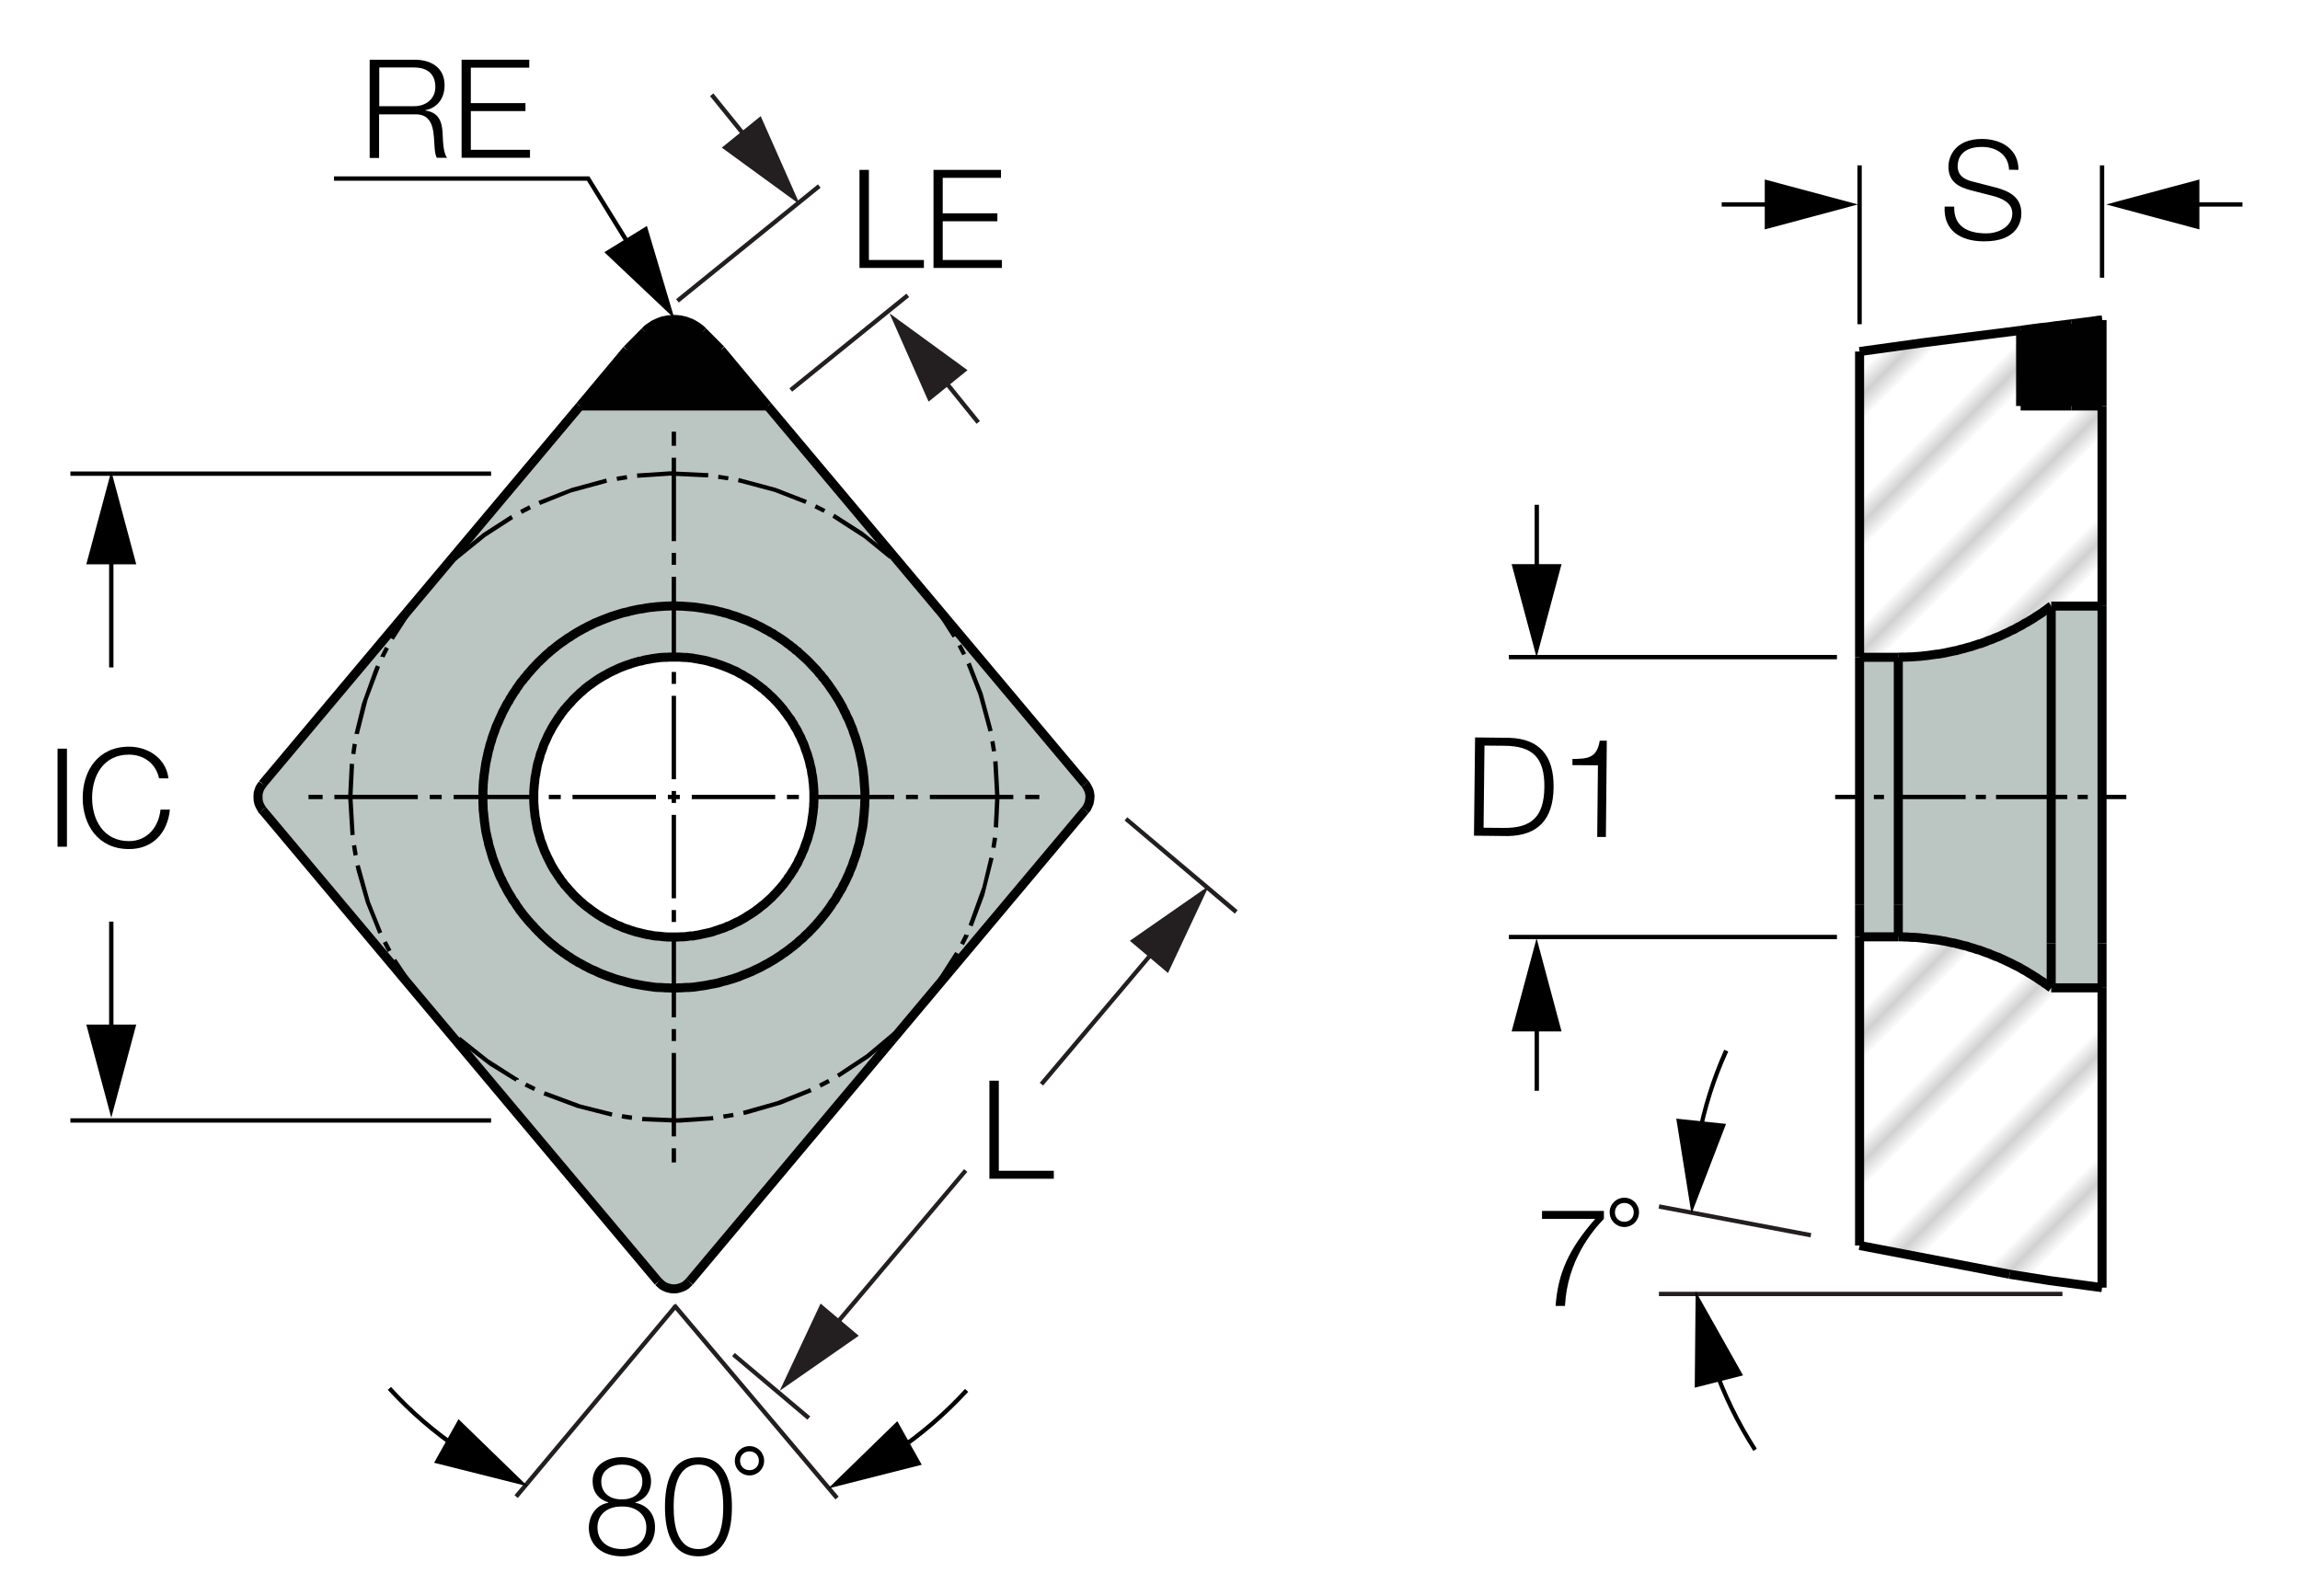 <?xml version="1.0" encoding="utf-8"?>
<!-- Generator: Adobe Illustrator 26.5.0, SVG Export Plug-In . SVG Version: 6.00 Build 0)  -->
<svg version="1.1" xmlns="http://www.w3.org/2000/svg" xmlns:xlink="http://www.w3.org/1999/xlink" x="0px" y="0px"
	 viewBox="0 0 127.11 88.23" style="enable-background:new 0 0 127.11 88.23;" xml:space="preserve">
<style type="text/css">
	.st0{fill:none;}
	.st1{fill:#FFFFFF;}
	.st2{fill:none;stroke:#231F20;stroke-width:0.2;}
	._x0030__x002E_25_x0020_Line{fill:none;stroke:#000000;stroke-width:0.25;}
	.st3{fill:#BBC5C2;}
	.st4{fill:#010101;}
	.st5{fill:none;stroke:#010101;stroke-width:0.5;stroke-miterlimit:2;}
	.st6{fill:url(#SVGID_1_);}
	.st7{fill:url(#SVGID_00000183247258667638800430000012498405469839653823_);}
	.st8{fill:none;stroke:#000000;stroke-width:0.25;}
	.st9{fill:#231F20;}
	.st10{fill:none;stroke:#3A53A4;stroke-width:0.25;stroke-miterlimit:2;}
</style>
<pattern  x="-224.99" y="-374.22" width="74.03" height="74.03" patternUnits="userSpaceOnUse" id="Unnamed_Pattern_4" viewBox="2.93 -79.4 74.03 74.03" style="overflow:visible;">
	<g>
		<rect x="2.93" y="-79.4" class="st0" width="74.03" height="74.03"/>
		<rect x="0" y="-82.34" class="st1" width="79.7" height="79.92"/>
		<line class="st2" x1="5.39" y1="-83.51" x2="5.39" y2="0"/>
		<line class="st2" x1="10.36" y1="-83.51" x2="10.36" y2="0"/>
		<line class="st2" x1="15.33" y1="-83.51" x2="15.33" y2="0"/>
		<line class="st2" x1="20.3" y1="-83.51" x2="20.3" y2="0"/>
		<line class="st2" x1="25.27" y1="-83.51" x2="25.27" y2="0"/>
		<line class="st2" x1="30.24" y1="-83.51" x2="30.24" y2="0"/>
		<line class="st2" x1="35.21" y1="-83.51" x2="35.21" y2="0"/>
		<line class="st2" x1="40.18" y1="-83.51" x2="40.18" y2="0"/>
		<line class="st2" x1="45.16" y1="-83.51" x2="45.16" y2="0"/>
		<line class="st2" x1="50.13" y1="-83.51" x2="50.13" y2="0"/>
		<line class="st2" x1="55.1" y1="-83.51" x2="55.1" y2="0"/>
		<line class="st2" x1="60.07" y1="-83.51" x2="60.07" y2="0"/>
		<line class="st2" x1="65.04" y1="-83.51" x2="65.04" y2="0"/>
		<line class="st2" x1="70.01" y1="-83.51" x2="70.01" y2="0"/>
		<line class="st2" x1="74.98" y1="-83.51" x2="74.98" y2="0"/>
	</g>
</pattern>
<g id="Layer_4">
	<g id="XMLID_00000177441905687615345420000001832148878891899786_">
		<g>
			<path class="st3" d="M60.22,43.86l0.02,0.13l-0.01,0.14l-0.02,0.14l-0.03,0.13l-0.06,0.13l-0.07,0.12l-0.09,0.11L38.1,70.84
				l-0.1,0.1l-0.1,0.1l-0.11,0.07l-0.13,0.07l-0.13,0.04l-0.13,0.03l-0.14,0.01l-0.14-0.01l-0.14-0.03l-0.13-0.04L36.7,71.1
				l-0.11-0.07l-0.11-0.1l-0.09-0.1L14.51,44.78l-0.02-0.02l-0.08-0.12l-0.07-0.12l-0.05-0.13l-0.04-0.13l-0.01-0.14v-0.13
				l0.02-0.14l0.04-0.13l0.05-0.13l0.08-0.12l0.08-0.11l17.54-20.89h10.38l17.54,20.89l0.02,0.02l0.08,0.11l0.07,0.13l0.06,0.12
				L60.22,43.86z M47.8,44.2v-0.13v-0.14v-0.14l-0.01-0.14l-0.01-0.14l-0.01-0.13l-0.01-0.14l-0.01-0.14l-0.01-0.14l-0.02-0.14
				l-0.02-0.13l-0.02-0.14l-0.02-0.14l-0.03-0.13l-0.02-0.14l-0.03-0.13l-0.03-0.14l-0.03-0.13l-0.04-0.14l-0.03-0.13l-0.04-0.13
				l-0.04-0.14l-0.04-0.13l-0.05-0.13l-0.04-0.13l-0.05-0.13l-0.05-0.13l-0.05-0.13l-0.05-0.13l-0.06-0.13l-0.05-0.12l-0.06-0.13
				l-0.06-0.12l-0.07-0.13l-0.06-0.12l-0.07-0.13l-0.06-0.12l-0.07-0.12l-0.07-0.12l-0.07-0.12l-0.08-0.12l-0.07-0.11l-0.08-0.12
				l-0.08-0.11l-0.08-0.12l-0.09-0.11l-0.08-0.11l-0.09-0.11l-0.08-0.11l-0.09-0.11l-0.09-0.11l-0.1-0.1l-0.09-0.11l-0.1-0.1
				l-0.09-0.1l-0.1-0.11L45,36.9l-0.09-0.1l-0.1-0.1l-0.1-0.1l-0.1-0.1l-0.1-0.1l-0.1-0.09l-0.1-0.1l-0.1-0.1l-0.1-0.09l-0.11-0.09
				l-0.1-0.09l-0.11-0.09l-0.1-0.09l-0.11-0.09l-0.11-0.09l-0.11-0.08l-0.11-0.09l-0.12-0.08l-0.11-0.08l-0.12-0.08l-0.11-0.08
				l-0.12-0.07l-0.12-0.08l-0.12-0.07l-0.12-0.07l-0.12-0.07l-0.12-0.07l-0.12-0.06l-0.13-0.07l-0.12-0.06l-0.13-0.06l-0.12-0.06
				l-0.13-0.05l-0.13-0.06l-0.13-0.05l-0.12-0.05l-0.13-0.05l-0.13-0.05l-0.14-0.04l-0.13-0.05l-0.13-0.04l-0.13-0.04l-0.13-0.04
				l-0.14-0.03l-0.13-0.04l-0.14-0.03l-0.13-0.03l-0.14-0.03l-0.13-0.02l-0.14-0.03l-0.14-0.02l-0.13-0.02l-0.14-0.02l-0.14-0.02
				l-0.13-0.01l-0.14-0.01l-0.14-0.01l-0.14-0.01l-0.14-0.01h-0.13l-0.14-0.01h-0.14h-0.14l-0.14,0.01h-0.13l-0.14,0.01l-0.14,0.01
				l-0.14,0.01l-0.14,0.01l-0.13,0.02l-0.14,0.01l-0.14,0.02l-0.13,0.02l-0.14,0.03l-0.14,0.02l-0.13,0.03l-0.14,0.03l-0.13,0.03
				l-0.14,0.03l-0.13,0.04l-0.13,0.03l-0.14,0.04l-0.13,0.04l-0.13,0.04L34.03,34l-0.13,0.04l-0.13,0.05l-0.13,0.05l-0.12,0.05
				l-0.13,0.05l-0.13,0.06l-0.13,0.06l-0.12,0.05l-0.13,0.06l-0.12,0.07l-0.13,0.06l-0.12,0.07l-0.12,0.07l-0.12,0.06l-0.12,0.08
				l-0.12,0.07l-0.12,0.07l-0.11,0.08l-0.12,0.08l-0.11,0.08l-0.12,0.08l-0.11,0.08l-0.11,0.09l-0.11,0.08l-0.11,0.09l-0.11,0.09
				l-0.11,0.09l-0.1,0.09l-0.11,0.1l-0.03,0.02l-0.1,0.1l-0.1,0.09l-0.1,0.09l-0.1,0.09l-0.1,0.1l-0.09,0.1l-0.1,0.1l-0.1,0.1
				l-0.09,0.1l-0.1,0.1l-0.09,0.1l-0.09,0.1l-0.09,0.1l-0.09,0.11l-0.09,0.1l-0.09,0.11l-0.09,0.1l-0.09,0.11l-0.08,0.11l-0.09,0.11
				l-0.08,0.12l-0.08,0.11l-0.08,0.11l-0.08,0.12l-0.08,0.12l-0.07,0.12l-0.08,0.11L27.97,39l-0.07,0.12l-0.07,0.13l-0.07,0.12
				l-0.06,0.12l-0.06,0.13l-0.06,0.12l-0.06,0.12l-0.06,0.13l-0.06,0.13l-0.05,0.13l-0.05,0.13l-0.05,0.12l-0.05,0.13l-0.05,0.14
				l-0.04,0.13l-0.05,0.13l-0.04,0.13l-0.03,0.14L27,41.48l-0.04,0.13l-0.03,0.14l-0.03,0.13l-0.03,0.14l-0.03,0.13l-0.02,0.14
				l-0.03,0.13l-0.02,0.14l-0.02,0.14l-0.02,0.14L26.74,43l-0.02,0.14l-0.01,0.14l-0.01,0.13v0.14l-0.01,0.14v0.14v0.14v0.13v0.14
				v0.14l0.01,0.14v0.14l0.01,0.13l0.02,0.14l0.01,0.14l0.02,0.14l0.01,0.13l0.02,0.14l0.02,0.14l0.03,0.14l0.02,0.13l0.03,0.14
				l0.03,0.13l0.03,0.14l0.04,0.13L27,46.64l0.04,0.13l0.04,0.13l0.04,0.13l0.04,0.14l0.05,0.13l0.04,0.13l0.05,0.13l0.05,0.13
				l0.06,0.12l0.05,0.13l0.06,0.13l0.05,0.13l0.06,0.12l0.06,0.13l0.07,0.12l0.06,0.12l0.07,0.13L27.92,49l0.07,0.12l0.07,0.12
				l0.07,0.12l0.08,0.11l0.08,0.12l0.07,0.12l0.09,0.11l0.08,0.11l0.08,0.12l0.09,0.11l0.08,0.11l0.09,0.11l0.09,0.1l0.09,0.11
				l0.1,0.11l0.09,0.1l0.1,0.1l0.09,0.1l0.1,0.1l0.09,0.1l0.09,0.1l0.1,0.1l0.1,0.1l0.09,0.1l0.1,0.09l0.1,0.1l0.1,0.1l0.1,0.09
				l0.1,0.1l0.11,0.09l0.1,0.09l0.11,0.09l0.11,0.09l0.11,0.08l0.11,0.09l0.11,0.08l0.11,0.09l0.12,0.08l0.11,0.08l0.12,0.08
				l0.11,0.07l0.12,0.08l0.12,0.07l0.12,0.07l0.12,0.07l0.12,0.07l0.12,0.07l0.13,0.06l0.12,0.06l0.13,0.06l0.12,0.06l0.13,0.06
				l0.13,0.06l0.13,0.05l0.12,0.05l0.13,0.05l0.13,0.05l0.13,0.05l0.14,0.04l0.13,0.04l0.13,0.04l0.13,0.04l0.14,0.04l0.13,0.03
				l0.14,0.04l0.13,0.03l0.14,0.03l0.13,0.02l0.14,0.03l0.13,0.02l0.14,0.02l0.14,0.02l0.13,0.02l0.14,0.02l0.14,0.01l0.14,0.01
				l0.14,0.01l0.13,0.01h0.14l0.14,0.01h0.14h0.14l0.13-0.01h0.14l0.14-0.01l0.14-0.01l0.14-0.01l0.13-0.01l0.14-0.01l0.14-0.02
				l0.14-0.02l0.13-0.02l0.14-0.02l0.13-0.02l0.14-0.03l0.14-0.03l0.13-0.03l0.14-0.03l0.13-0.03l0.13-0.04l0.14-0.04l0.13-0.03
				l0.13-0.05l0.13-0.04l0.14-0.04l0.13-0.05L40.8,54l0.12-0.05l0.13-0.06l0.13-0.05l0.13-0.06l0.12-0.05l0.13-0.06l0.12-0.07
				l0.13-0.06l0.12-0.06l0.12-0.07l0.12-0.07l0.12-0.07l0.12-0.07l0.12-0.08l0.12-0.07l0.12-0.08l0.11-0.08l0.11-0.08l0.12-0.08
				l0.11-0.09l0.11-0.08l0.11-0.09l0.11-0.09l0.11-0.09l0.1-0.09l0.11-0.09l0.1-0.1l0.1-0.1l0.1-0.09l0.11-0.1l0.09-0.09l0.1-0.1
				l0.1-0.1l0.09-0.1l0.1-0.1l0.1-0.1l0.1-0.1l0.09-0.1l0.1-0.1l0.09-0.11l0.09-0.1l0.09-0.11l0.09-0.1l0.09-0.11l0.09-0.11
				l0.09-0.11l0.08-0.11l0.08-0.12l0.09-0.11l0.08-0.11l0.07-0.12l0.08-0.12l0.07-0.11l0.08-0.12l0.07-0.12l0.07-0.13l0.07-0.12
				l0.06-0.12l0.07-0.12l0.06-0.13l0.06-0.12l0.06-0.13l0.05-0.12l0.06-0.13l0.05-0.13l0.05-0.13l0.05-0.13l0.05-0.13l0.05-0.13
				l0.04-0.13l0.04-0.14l0.04-0.13l0.04-0.13l0.04-0.13l0.03-0.14l0.03-0.13l0.03-0.14l0.03-0.13l0.03-0.14l0.03-0.14l0.02-0.13
				l0.02-0.14l0.02-0.13l0.01-0.14l0.02-0.14l0.01-0.14l0.01-0.13l0.01-0.14l0.01-0.14v-0.14L47.8,44.2z"/>
			<path class="st3" d="M47.8,44.07v0.13l-0.01,0.14v0.14l-0.01,0.14l-0.01,0.14l-0.01,0.13l-0.01,0.14l-0.02,0.14l-0.01,0.14
				l-0.02,0.13l-0.02,0.14l-0.02,0.13l-0.03,0.14l-0.03,0.14l-0.03,0.13l-0.03,0.14l-0.03,0.13l-0.03,0.14l-0.04,0.13l-0.04,0.13
				l-0.04,0.13l-0.04,0.14l-0.04,0.13l-0.05,0.13l-0.05,0.13l-0.05,0.13l-0.05,0.13l-0.05,0.13l-0.06,0.13l-0.05,0.12l-0.06,0.13
				l-0.06,0.12l-0.06,0.13l-0.07,0.12l-0.06,0.12l-0.07,0.12l-0.07,0.13l-0.07,0.12l-0.08,0.12l-0.07,0.11l-0.08,0.12l-0.07,0.12
				l-0.08,0.11l-0.09,0.11l-0.08,0.12l-0.08,0.11l-0.09,0.11l-0.09,0.11l-0.09,0.11l-0.09,0.1l-0.09,0.11l-0.09,0.1l-0.09,0.11
				l-0.1,0.1l-0.09,0.1l-0.1,0.1l-0.1,0.1l-0.1,0.1l-0.09,0.1l-0.1,0.1l-0.1,0.1l-0.09,0.09l-0.11,0.1l-0.1,0.09l-0.1,0.1l-0.1,0.1
				l-0.11,0.09l-0.1,0.09l-0.11,0.09l-0.11,0.09l-0.11,0.09l-0.11,0.08l-0.11,0.09l-0.12,0.08l-0.11,0.08l-0.11,0.08l-0.12,0.08
				l-0.12,0.07l-0.12,0.08l-0.12,0.07l-0.12,0.07l-0.12,0.07l-0.12,0.07l-0.12,0.06l-0.13,0.06l-0.12,0.07l-0.13,0.06l-0.12,0.05
				l-0.13,0.06l-0.13,0.05l-0.13,0.06L40.8,54l-0.13,0.05l-0.13,0.05l-0.14,0.04l-0.13,0.04l-0.13,0.05l-0.13,0.03l-0.14,0.04
				l-0.13,0.04l-0.13,0.03l-0.14,0.03l-0.13,0.03l-0.14,0.03l-0.14,0.03l-0.13,0.02l-0.14,0.02l-0.13,0.02l-0.14,0.02l-0.14,0.02
				l-0.14,0.01l-0.13,0.01l-0.14,0.01l-0.14,0.01l-0.14,0.01h-0.14l-0.13,0.01h-0.14h-0.14l-0.14-0.01h-0.14l-0.13-0.01l-0.14-0.01
				l-0.14-0.01l-0.14-0.01l-0.14-0.02l-0.13-0.02l-0.14-0.02l-0.14-0.02l-0.13-0.02l-0.14-0.03l-0.13-0.02l-0.14-0.03l-0.13-0.03
				l-0.14-0.04L34.7,54.3l-0.14-0.04l-0.13-0.04l-0.13-0.04l-0.13-0.04l-0.14-0.04l-0.13-0.05l-0.13-0.05l-0.13-0.05l-0.12-0.05
				l-0.13-0.05l-0.13-0.06l-0.13-0.06l-0.12-0.06l-0.13-0.06l-0.12-0.06l-0.13-0.06l-0.12-0.07l-0.12-0.07l-0.12-0.07l-0.12-0.07
				l-0.12-0.07l-0.12-0.08l-0.11-0.07l-0.12-0.08l-0.11-0.08l-0.12-0.08l-0.11-0.09l-0.11-0.08l-0.11-0.09l-0.11-0.08l-0.11-0.09
				l-0.11-0.09l-0.1-0.09l-0.11-0.09l-0.1-0.1l-0.1-0.09l-0.1-0.1l-0.1-0.1l-0.1-0.09l-0.09-0.1l-0.1-0.1l-0.1-0.1l-0.09-0.1
				l-0.09-0.1l-0.1-0.1l-0.09-0.1l-0.1-0.1l-0.09-0.1l-0.1-0.11l-0.09-0.11l-0.09-0.1l-0.09-0.11l-0.08-0.11l-0.09-0.11l-0.08-0.12
				l-0.08-0.11l-0.09-0.11l-0.07-0.12l-0.08-0.12l-0.08-0.11l-0.07-0.12l-0.07-0.12L27.92,49l-0.07-0.12l-0.07-0.13l-0.06-0.12
				l-0.07-0.12l-0.06-0.13l-0.06-0.12l-0.05-0.13l-0.06-0.13l-0.05-0.13l-0.06-0.12l-0.05-0.13l-0.05-0.13l-0.04-0.13l-0.05-0.13
				l-0.04-0.14l-0.04-0.13l-0.04-0.13L27,46.64l-0.03-0.14l-0.04-0.13l-0.03-0.14l-0.03-0.13l-0.03-0.14l-0.02-0.13l-0.03-0.14
				l-0.02-0.14l-0.02-0.14l-0.01-0.13l-0.02-0.14l-0.01-0.14l-0.02-0.14L26.7,44.7v-0.14l-0.01-0.14v-0.14v-0.14v-0.13v-0.14v-0.14
				l0.01-0.14v-0.14l0.01-0.13l0.01-0.14L26.74,43l0.01-0.13l0.02-0.14l0.02-0.14l0.02-0.14l0.03-0.13l0.02-0.14l0.03-0.13
				l0.03-0.14l0.03-0.13l0.03-0.14L27,41.48l0.04-0.13l0.03-0.14l0.04-0.13l0.05-0.13l0.04-0.13l0.05-0.14l0.05-0.13l0.05-0.12
				l0.05-0.13l0.05-0.13l0.06-0.13l0.06-0.13l0.06-0.12l0.06-0.12l0.06-0.13l0.06-0.12l0.07-0.12l0.07-0.13L27.97,39l0.07-0.12
				l0.08-0.11l0.07-0.12l0.08-0.12l0.08-0.12l0.08-0.11l0.08-0.11l0.08-0.12l0.09-0.11l0.08-0.11l0.09-0.11l0.09-0.1l0.09-0.11
				l0.09-0.1l0.09-0.11l0.09-0.1l0.09-0.1l0.09-0.1l0.1-0.1l0.09-0.1l0.1-0.1l0.1-0.1l0.09-0.1l0.1-0.1l0.1-0.09l0.1-0.09l0.1-0.09
				l0.1-0.1l0.03-0.02l0.11-0.1l0.1-0.09l0.11-0.09l0.11-0.09l0.11-0.09l0.11-0.08l0.11-0.09l0.11-0.08l0.12-0.08l0.11-0.08
				l0.12-0.08l0.11-0.08l0.12-0.07l0.12-0.07l0.12-0.08l0.12-0.06l0.12-0.07l0.12-0.07l0.13-0.06l0.12-0.07l0.13-0.06l0.12-0.05
				l0.13-0.06l0.13-0.06l0.13-0.05l0.12-0.05l0.13-0.05l0.13-0.05L34.03,34l0.14-0.05l0.13-0.04l0.13-0.04l0.14-0.04l0.13-0.03
				l0.13-0.04l0.14-0.03l0.13-0.03l0.14-0.03l0.13-0.03l0.14-0.02l0.14-0.03l0.13-0.02l0.14-0.02l0.14-0.01l0.13-0.02l0.14-0.01
				l0.14-0.01l0.14-0.01l0.14-0.01h0.13l0.14-0.01h0.14h0.14l0.14,0.01h0.13l0.14,0.01l0.14,0.01l0.14,0.01l0.14,0.01l0.13,0.01
				l0.14,0.02l0.14,0.02l0.13,0.02l0.14,0.02l0.14,0.03l0.13,0.02l0.14,0.03l0.13,0.03l0.14,0.03l0.13,0.04l0.14,0.03l0.13,0.04
				l0.13,0.04l0.13,0.04l0.13,0.05l0.14,0.04l0.13,0.05l0.13,0.05l0.12,0.05l0.13,0.05l0.13,0.06l0.13,0.05l0.12,0.06l0.13,0.06
				l0.12,0.06l0.13,0.07l0.12,0.06l0.12,0.07l0.12,0.07l0.12,0.07l0.12,0.07l0.12,0.08l0.12,0.07l0.11,0.08l0.12,0.08l0.11,0.08
				l0.12,0.08l0.11,0.09l0.11,0.08l0.11,0.09l0.11,0.09l0.1,0.09l0.11,0.09l0.1,0.09l0.11,0.09l0.1,0.09l0.1,0.1l0.1,0.1l0.1,0.09
				l0.1,0.1l0.1,0.1l0.1,0.1l0.1,0.1L45,36.9l0.1,0.1l0.1,0.11l0.09,0.1l0.1,0.1l0.09,0.11l0.1,0.1l0.09,0.11l0.09,0.11l0.08,0.11
				l0.09,0.11l0.08,0.11l0.09,0.11l0.08,0.12l0.08,0.11l0.08,0.12l0.07,0.11l0.08,0.12l0.07,0.12l0.07,0.12l0.07,0.12l0.06,0.12
				l0.07,0.13l0.06,0.12l0.07,0.13l0.06,0.12l0.06,0.13l0.05,0.12l0.06,0.13l0.05,0.13l0.05,0.13l0.05,0.13l0.05,0.13l0.04,0.13
				l0.05,0.13l0.04,0.13l0.04,0.14l0.04,0.13l0.03,0.13l0.04,0.14l0.03,0.13l0.03,0.14l0.03,0.13l0.02,0.14l0.03,0.13l0.02,0.14
				l0.02,0.14l0.02,0.13l0.02,0.14l0.01,0.14l0.01,0.14l0.01,0.14l0.01,0.13l0.01,0.14l0.01,0.14v0.14V44.07z M44.98,44.31v-0.14
				v-0.14v-0.13v-0.14l-0.01-0.14l-0.01-0.14l-0.01-0.14l-0.02-0.13l-0.01-0.14L44.9,42.9l-0.03-0.13l-0.03-0.14l-0.02-0.13
				l-0.04-0.14l-0.03-0.13l-0.03-0.14l-0.04-0.13l-0.05-0.13l-0.04-0.13l-0.05-0.13l-0.05-0.13l-0.05-0.13l-0.05-0.13l-0.06-0.13
				l-0.06-0.12l-0.06-0.13l-0.07-0.12l-0.06-0.12l-0.07-0.12l-0.07-0.12l-0.08-0.12l-0.07-0.12l-0.08-0.11l-0.08-0.12l-0.09-0.11
				l-0.08-0.11l-0.09-0.11l-0.09-0.11l-0.09-0.11l-0.09-0.1l-0.09-0.11l-0.1-0.1l-0.1-0.1l-0.09-0.1l-0.1-0.1l-0.1-0.1l-0.1-0.09
				l-0.1-0.1l-0.11-0.1l-0.1-0.09l-0.11-0.09l-0.1-0.09l-0.11-0.09l-0.11-0.09l-0.11-0.09l-0.11-0.08l-0.12-0.08l-0.11-0.08
				l-0.12-0.07l-0.12-0.08l-0.12-0.07l-0.12-0.07l-0.12-0.07l-0.12-0.06l-0.13-0.06l-0.13-0.06l-0.12-0.06l-0.13-0.05l-0.13-0.05
				l-0.13-0.05l-0.13-0.05l-0.13-0.05l-0.13-0.03l-0.13-0.04l-0.14-0.04l-0.13-0.04l-0.14-0.03l-0.13-0.02l-0.14-0.03l-0.14-0.02
				l-0.13-0.03l-0.14-0.01l-0.14-0.02l-0.13-0.01l-0.14-0.01l-0.14-0.01h-0.14h-0.14h-0.13h-0.14l-0.14,0.01H36.7l-0.14,0.02
				l-0.13,0.01l-0.14,0.02l-0.14,0.02l-0.13,0.02l-0.14,0.03l-0.14,0.02l-0.13,0.03l-0.13,0.04l-0.14,0.03l-0.13,0.04l-0.14,0.04
				l-0.13,0.04l-0.13,0.05l-0.13,0.05l-0.13,0.05l-0.13,0.05l-0.12,0.06l-0.13,0.06L34,37.03l-0.13,0.06l-0.12,0.07l-0.12,0.06
				l-0.12,0.08l-0.12,0.07l-0.12,0.07l-0.11,0.08l-0.12,0.08l-0.11,0.08l-0.11,0.09l-0.11,0.08l-0.11,0.09l-0.11,0.09l-0.11,0.1
				l-0.06,0.05l-0.1,0.1l-0.11,0.1l-0.1,0.09l-0.1,0.1l-0.1,0.1l-0.09,0.1l-0.1,0.1l-0.09,0.1l-0.1,0.1l-0.09,0.1l-0.1,0.11
				l-0.09,0.1l-0.09,0.11l-0.08,0.11l-0.09,0.11l-0.08,0.12l-0.08,0.11l-0.08,0.12l-0.08,0.12l-0.07,0.11l-0.07,0.12l-0.07,0.12
				l-0.07,0.13l-0.06,0.12l-0.06,0.13l-0.06,0.12l-0.06,0.13l-0.05,0.13l-0.05,0.13l-0.05,0.13l-0.05,0.13l-0.04,0.13l-0.04,0.13
				l-0.04,0.13l-0.04,0.14l-0.03,0.13l-0.03,0.13l-0.03,0.14l-0.02,0.14l-0.03,0.13l-0.02,0.14l-0.01,0.14l-0.02,0.14l-0.01,0.13
				l-0.01,0.14l-0.01,0.14v0.14v0.14v0.13v0.14l0.01,0.14l0.01,0.14l0.01,0.14l0.02,0.13l0.01,0.14l0.02,0.14l0.03,0.13l0.02,0.14
				l0.03,0.13l0.03,0.14l0.03,0.13l0.04,0.14l0.04,0.13l0.04,0.13l0.04,0.13l0.05,0.13l0.05,0.13l0.05,0.13l0.06,0.13l0.05,0.13
				l0.06,0.12l0.06,0.13l0.07,0.12l0.06,0.12l0.07,0.13l0.07,0.12l0.07,0.12l0.08,0.11l0.08,0.12l0.08,0.11l0.08,0.11l0.09,0.12
				l0.08,0.11l0.09,0.1l0.09,0.11l0.1,0.11l0.09,0.1l0.1,0.1l0.09,0.1l0.1,0.1l0.09,0.1l0.1,0.09l0.1,0.1l0.1,0.1l0.11,0.09l0.1,0.1
				l0.1,0.09l0.11,0.09l0.11,0.09l0.11,0.09l0.11,0.09l0.11,0.08l0.11,0.08l0.12,0.08l0.12,0.08l0.11,0.07l0.12,0.07l0.12,0.07
				l0.13,0.07l0.12,0.06l0.12,0.07l0.13,0.06l0.13,0.05l0.12,0.06l0.13,0.05l0.13,0.05l0.13,0.05l0.13,0.04l0.14,0.05l0.13,0.03
				l0.13,0.04l0.14,0.04l0.13,0.03l0.13,0.03l0.14,0.02l0.14,0.03l0.13,0.02l0.14,0.02l0.14,0.01l0.14,0.02l0.13,0.01l0.14,0.01
				h0.14h0.14h0.14h0.13l0.14-0.01h0.14l0.14-0.01l0.14-0.02l0.13-0.02l0.14-0.01l0.14-0.03l0.13-0.02l0.14-0.03l0.13-0.03L39,51.59
				l0.13-0.03l0.13-0.04l0.14-0.04l0.13-0.05l0.13-0.04l0.13-0.05l0.13-0.05l0.13-0.05l0.12-0.06l0.13-0.05l0.13-0.07l0.12-0.06
				l0.12-0.06l0.13-0.07l0.12-0.07l0.11-0.07l0.12-0.08l0.12-0.08l0.12-0.08l0.11-0.08l0.11-0.08l0.11-0.09l0.11-0.08l0.11-0.1
				l0.1-0.09l0.11-0.09l0.1-0.09l0.1-0.1l0.1-0.1l0.1-0.09l0.09-0.1l0.1-0.1l0.1-0.1l0.09-0.1l0.1-0.1l0.1-0.11l0.09-0.1l0.09-0.11
				l0.09-0.11l0.08-0.11l0.09-0.11l0.08-0.11l0.08-0.12l0.08-0.11l0.07-0.12l0.08-0.12l0.07-0.12l0.06-0.12l0.07-0.13l0.06-0.12
				l0.06-0.12l0.06-0.13l0.06-0.13l0.05-0.13l0.05-0.13l0.05-0.13l0.05-0.13l0.04-0.13l0.04-0.13l0.04-0.13l0.04-0.14l0.03-0.13
				l0.03-0.14l0.03-0.13l0.02-0.14l0.02-0.13l0.02-0.14l0.02-0.14l0.01-0.14l0.02-0.13v-0.14L44.98,44.31z"/>
			<polygon class="st4" points="39.84,19.33 42.43,22.44 32.05,22.44 34.65,19.33 35.64,18.33 35.68,18.29 35.78,18.19 35.9,18.1 
				36.01,18.03 36.12,17.95 36.25,17.89 36.38,17.83 36.51,17.78 36.65,17.73 36.78,17.71 36.92,17.68 37.06,17.67 37.2,17.66 
				37.34,17.66 37.48,17.67 37.63,17.69 37.76,17.72 37.89,17.75 38.02,17.8 38.16,17.85 38.28,17.91 38.4,17.98 38.53,18.06 
				38.64,18.14 38.75,18.23 38.85,18.33 			"/>
		</g>
		<g>
			<polygon class="st5" points="30.45,35.96 30.35,36.06 30.24,36.15 30.14,36.24 30.04,36.34 29.93,36.44 29.84,36.53 29.73,36.63 
				29.64,36.73 29.54,36.84 29.44,36.94 29.35,37.05 29.26,37.15 29.16,37.26 29.08,37.37 28.98,37.48 28.9,37.59 28.81,37.69 
				28.72,37.81 28.65,37.92 28.56,38.04 28.49,38.16 28.41,38.27 28.33,38.39 28.26,38.51 28.18,38.63 28.12,38.76 28.04,38.87 
				27.97,39 27.91,39.12 27.84,39.25 27.77,39.38 27.72,39.5 27.66,39.63 27.6,39.76 27.55,39.88 27.49,40.01 27.43,40.14 
				27.38,40.28 27.34,40.41 27.29,40.53 27.24,40.67 27.19,40.81 27.16,40.94 27.11,41.08 27.07,41.21 27.04,41.35 27,41.48 
				26.97,41.62 26.94,41.76 26.91,41.89 26.88,42.04 26.85,42.17 26.83,42.31 26.81,42.44 26.79,42.59 26.77,42.73 26.75,42.87 
				26.74,43 26.72,43.15 26.71,43.29 26.7,43.42 26.7,43.56 26.69,43.71 26.69,43.85 26.69,43.99 26.69,44.13 26.69,44.27 
				26.69,44.41 26.7,44.55 26.7,44.7 26.71,44.83 26.73,44.97 26.74,45.11 26.76,45.26 26.77,45.39 26.79,45.53 26.81,45.67 
				26.83,45.82 26.85,45.95 26.88,46.09 26.91,46.22 26.94,46.37 26.98,46.5 27,46.64 27.04,46.78 27.08,46.91 27.12,47.04 
				27.16,47.18 27.2,47.32 27.24,47.45 27.29,47.58 27.34,47.72 27.39,47.84 27.44,47.97 27.5,48.11 27.55,48.24 27.6,48.36 
				27.66,48.5 27.73,48.62 27.78,48.74 27.85,48.88 27.92,49 27.98,49.12 28.05,49.25 28.12,49.37 28.19,49.48 28.27,49.61 
				28.33,49.73 28.42,49.84 28.5,49.96 28.57,50.08 28.66,50.2 28.73,50.31 28.82,50.42 28.9,50.53 28.99,50.64 29.09,50.76 
				29.17,50.86 29.27,50.97 29.36,51.07 29.46,51.17 29.55,51.28 29.65,51.38 29.74,51.48 29.85,51.58 29.94,51.68 30.04,51.77 
				30.15,51.87 30.25,51.96 30.36,52.06 30.46,52.15 30.58,52.24 30.68,52.32 30.8,52.42 30.91,52.5 31.02,52.58 31.14,52.67 
				31.25,52.74 31.37,52.83 31.49,52.9 31.6,52.98 31.73,53.06 31.84,53.12 31.96,53.2 32.09,53.26 32.21,53.33 32.33,53.4 
				32.46,53.46 32.58,53.53 32.71,53.59 32.84,53.64 32.97,53.7 33.09,53.76 33.23,53.82 33.36,53.87 33.49,53.92 33.62,53.97 
				33.75,54.01 33.88,54.06 34.02,54.11 34.16,54.15 34.29,54.19 34.42,54.22 34.56,54.26 34.7,54.3 34.83,54.33 34.98,54.37 
				35.11,54.39 35.25,54.42 35.38,54.44 35.53,54.47 35.66,54.49 35.8,54.51 35.94,54.53 36.08,54.55 36.22,54.57 36.36,54.58 
				36.5,54.58 36.65,54.59 36.78,54.6 36.92,54.6 37.07,54.61 37.21,54.61 37.35,54.61 37.48,54.6 37.63,54.6 37.77,54.59 
				37.91,54.58 38.05,54.58 38.19,54.57 38.33,54.56 38.47,54.54 38.61,54.52 38.75,54.5 38.89,54.48 39.02,54.46 39.16,54.43 
				39.31,54.4 39.44,54.38 39.58,54.35 39.72,54.32 39.85,54.28 39.99,54.24 40.12,54.21 40.26,54.17 40.39,54.13 40.53,54.09 
				40.67,54.04 40.8,54 40.92,53.95 41.06,53.89 41.19,53.84 41.32,53.79 41.44,53.74 41.58,53.68 41.7,53.62 41.83,53.56 
				41.96,53.5 42.08,53.44 42.2,53.37 42.33,53.3 42.45,53.24 42.58,53.16 42.7,53.09 42.82,53.02 42.94,52.94 43.05,52.87 
				43.17,52.79 43.29,52.7 43.4,52.63 43.52,52.54 43.63,52.46 43.74,52.37 43.85,52.29 43.96,52.2 44.07,52.11 44.17,52.01 
				44.28,51.92 44.39,51.83 44.48,51.73 44.59,51.63 44.69,51.54 44.79,51.43 44.88,51.34 44.98,51.23 45.08,51.13 45.17,51.02 
				45.26,50.92 45.36,50.8 45.44,50.7 45.53,50.59 45.62,50.48 45.7,50.37 45.79,50.25 45.87,50.14 45.95,50.02 46.02,49.9 
				46.11,49.79 46.19,49.67 46.25,49.55 46.33,49.43 46.39,49.31 46.47,49.19 46.54,49.07 46.6,48.93 46.67,48.81 46.73,48.69 
				46.79,48.56 46.85,48.43 46.91,48.31 46.96,48.17 47.01,48.05 47.07,47.92 47.12,47.78 47.16,47.65 47.21,47.52 47.26,47.38 
				47.31,47.25 47.34,47.12 47.38,46.98 47.42,46.84 47.46,46.71 47.5,46.58 47.52,46.43 47.55,46.3 47.58,46.16 47.61,46.03 
				47.64,45.88 47.67,45.74 47.69,45.61 47.71,45.46 47.72,45.33 47.73,45.19 47.75,45.05 47.76,44.9 47.77,44.77 47.78,44.63 
				47.79,44.49 47.79,44.34 47.8,44.2 47.8,44.07 47.8,43.93 47.8,43.78 47.79,43.64 47.78,43.5 47.77,43.37 47.76,43.22 
				47.75,43.08 47.74,42.94 47.72,42.8 47.71,42.66 47.69,42.52 47.67,42.38 47.64,42.24 47.62,42.1 47.59,41.97 47.56,41.83 
				47.53,41.69 47.5,41.55 47.47,41.42 47.43,41.28 47.39,41.14 47.35,41.01 47.31,40.88 47.27,40.74 47.22,40.61 47.17,40.48 
				47.13,40.34 47.08,40.21 47.02,40.08 46.97,39.95 46.92,39.82 46.86,39.7 46.79,39.57 46.74,39.44 46.67,39.31 46.61,39.19 
				46.55,39.06 46.48,38.94 46.41,38.81 46.34,38.69 46.27,38.58 46.19,38.45 46.12,38.34 46.04,38.22 45.96,38.1 45.88,37.99 
				45.8,37.87 45.72,37.76 45.63,37.65 45.55,37.53 45.45,37.43 45.37,37.31 45.27,37.21 45.19,37.1 45.09,36.99 45,36.9 
				44.9,36.79 44.8,36.69 44.7,36.58 44.61,36.49 44.5,36.39 44.4,36.3 44.29,36.2 44.19,36.11 44.09,36.01 43.97,35.93 
				43.87,35.83 43.75,35.75 43.65,35.66 43.53,35.58 43.42,35.49 43.31,35.41 43.19,35.33 43.07,35.25 42.96,35.18 42.83,35.1 
				42.72,35.02 42.59,34.96 42.47,34.88 42.35,34.82 42.22,34.75 42.1,34.68 41.98,34.62 41.85,34.56 41.72,34.49 41.6,34.44 
				41.46,34.38 41.34,34.32 41.21,34.27 41.07,34.22 40.94,34.17 40.82,34.12 40.68,34.07 40.55,34.03 40.41,33.99 40.28,33.94 
				40.14,33.9 40.01,33.87 39.88,33.83 39.73,33.8 39.6,33.76 39.46,33.73 39.33,33.7 39.18,33.68 39.05,33.66 38.91,33.63 
				38.77,33.61 38.63,33.59 38.49,33.57 38.35,33.55 38.21,33.54 38.07,33.53 37.93,33.52 37.79,33.51 37.64,33.5 37.51,33.5 
				37.37,33.49 37.23,33.49 37.08,33.49 36.94,33.5 36.81,33.5 36.67,33.51 36.52,33.52 36.38,33.53 36.24,33.54 36.11,33.56 
				35.96,33.57 35.82,33.59 35.69,33.61 35.55,33.64 35.4,33.66 35.27,33.68 35.13,33.71 34.99,33.74 34.85,33.77 34.72,33.81 
				34.59,33.84 34.44,33.87 34.31,33.91 34.18,33.95 34.03,34 33.9,34.04 33.77,34.08 33.64,34.13 33.51,34.18 33.38,34.23 
				33.25,34.28 33.11,34.34 32.99,34.39 32.86,34.44 32.73,34.51 32.6,34.57 32.48,34.63 32.35,34.7 32.23,34.76 32.11,34.83 
				31.98,34.9 31.86,34.97 31.75,35.04 31.62,35.12 31.51,35.2 31.38,35.27 31.27,35.35 31.16,35.43 31.04,35.51 30.93,35.59 
				30.81,35.68 30.7,35.77 30.6,35.85 30.48,35.95 			"/>
			<line class="st5" x1="32.05" y1="22.44" x2="14.51" y2="43.33"/>
			<polyline class="st5" points="14.51,43.33 14.44,43.44 14.36,43.56 14.31,43.7 14.27,43.83 14.26,43.97 14.26,44.11 14.27,44.25 
				14.3,44.38 14.35,44.51 14.42,44.64 14.49,44.76 14.51,44.78 			"/>
			<line class="st5" x1="36.38" y1="70.84" x2="14.51" y2="44.78"/>
			<polyline class="st5" points="36.38,70.84 36.48,70.93 36.59,71.03 36.7,71.1 36.83,71.16 36.96,71.2 37.1,71.23 37.25,71.24 
				37.39,71.23 37.52,71.2 37.65,71.16 37.79,71.1 37.9,71.03 38.01,70.93 38.1,70.84 			"/>
			<line class="st5" x1="38.1" y1="70.84" x2="59.97" y2="44.78"/>
			<polyline class="st5" points="59.97,44.78 60.06,44.67 60.12,44.54 60.18,44.41 60.21,44.28 60.23,44.13 60.24,43.99 
				60.22,43.86 60.19,43.72 60.13,43.59 60.06,43.46 59.99,43.35 59.97,43.33 			"/>
			<line class="st5" x1="59.97" y1="43.33" x2="42.43" y2="22.44"/>
			<polygon class="st5" points="32.27,38.12 32.16,38.22 32.05,38.31 31.95,38.41 31.85,38.5 31.75,38.6 31.65,38.7 31.56,38.81 
				31.46,38.91 31.37,39.01 31.28,39.12 31.18,39.23 31.1,39.34 31.01,39.45 30.94,39.57 30.85,39.68 30.78,39.8 30.7,39.92 
				30.62,40.04 30.55,40.16 30.48,40.28 30.42,40.4 30.35,40.52 30.28,40.66 30.23,40.78 30.17,40.91 30.11,41.04 30.05,41.17 
				30.01,41.3 29.96,41.44 29.91,41.57 29.86,41.7 29.83,41.84 29.79,41.97 29.75,42.1 29.71,42.24 29.68,42.38 29.66,42.51 
				29.63,42.65 29.61,42.8 29.58,42.93 29.56,43.07 29.55,43.21 29.53,43.36 29.52,43.49 29.51,43.63 29.5,43.77 29.5,43.92 
				29.5,44.06 29.5,44.19 29.5,44.33 29.51,44.48 29.52,44.62 29.53,44.76 29.55,44.89 29.56,45.04 29.58,45.18 29.61,45.31 
				29.63,45.46 29.66,45.59 29.68,45.73 29.71,45.86 29.75,46.01 29.79,46.14 29.83,46.27 29.86,46.41 29.91,46.54 29.96,46.67 
				30.01,46.8 30.06,46.94 30.11,47.07 30.17,47.19 30.23,47.33 30.29,47.45 30.35,47.57 30.42,47.71 30.48,47.83 30.55,47.95 
				30.62,48.07 30.7,48.19 30.78,48.31 30.85,48.42 30.94,48.54 31.01,48.66 31.1,48.76 31.18,48.88 31.28,48.99 31.37,49.09 
				31.46,49.2 31.56,49.3 31.65,49.41 31.75,49.51 31.85,49.61 31.95,49.7 32.05,49.8 32.16,49.89 32.27,49.99 32.37,50.07 
				32.49,50.16 32.6,50.24 32.71,50.33 32.83,50.41 32.94,50.49 33.06,50.57 33.18,50.64 33.3,50.72 33.42,50.78 33.54,50.85 
				33.66,50.92 33.8,50.98 33.92,51.04 34.04,51.11 34.18,51.16 34.31,51.21 34.43,51.27 34.57,51.32 34.7,51.36 34.83,51.41 
				34.97,51.45 35.11,51.5 35.24,51.53 35.37,51.56 35.52,51.6 35.65,51.63 35.78,51.66 35.93,51.68 36.07,51.71 36.2,51.73 
				36.34,51.74 36.49,51.75 36.63,51.77 36.76,51.78 36.9,51.79 37.05,51.79 37.19,51.79 37.33,51.79 37.46,51.79 37.61,51.78 
				37.75,51.78 37.89,51.77 38.03,51.75 38.17,51.73 38.31,51.73 38.45,51.7 38.59,51.68 38.73,51.65 38.86,51.62 39,51.59 
				39.14,51.56 39.27,51.53 39.41,51.49 39.54,51.44 39.68,51.4 39.81,51.35 39.94,51.31 40.08,51.26 40.2,51.2 40.33,51.16 
				40.47,51.09 40.59,51.03 40.71,50.97 40.85,50.91 40.97,50.84 41.08,50.78 41.21,50.7 41.33,50.62 41.45,50.55 41.57,50.47 
				41.68,50.4 41.8,50.31 41.91,50.23 42.02,50.14 42.13,50.05 42.24,49.97 42.35,49.87 42.45,49.78 42.56,49.68 42.66,49.59 
				42.76,49.48 42.85,49.39 42.95,49.28 43.04,49.18 43.14,49.07 43.23,48.96 43.32,48.86 43.4,48.74 43.49,48.63 43.56,48.51 
				43.65,48.4 43.72,48.29 43.8,48.16 43.88,48.05 43.94,47.93 44.02,47.8 44.09,47.68 44.14,47.55 44.21,47.42 44.27,47.3 
				44.32,47.17 44.38,47.04 44.44,46.91 44.48,46.78 44.53,46.64 44.58,46.51 44.63,46.38 44.67,46.24 44.7,46.11 44.74,45.98 
				44.78,45.84 44.81,45.7 44.84,45.56 44.86,45.43 44.88,45.28 44.9,45.15 44.92,45.01 44.94,44.87 44.95,44.72 44.97,44.59 
				44.97,44.45 44.98,44.31 44.98,44.16 44.98,44.02 44.98,43.89 44.98,43.75 44.97,43.6 44.96,43.46 44.95,43.32 44.93,43.18 
				44.92,43.04 44.9,42.9 44.87,42.77 44.85,42.62 44.83,42.49 44.79,42.35 44.76,42.22 44.73,42.07 44.69,41.94 44.65,41.81 
				44.61,41.67 44.56,41.54 44.51,41.41 44.47,41.28 44.42,41.14 44.36,41.01 44.3,40.89 44.25,40.75 44.18,40.63 44.12,40.51 
				44.06,40.38 43.99,40.26 43.91,40.14 43.85,40.01 43.77,39.9 43.7,39.77 43.61,39.66 43.53,39.55 43.45,39.43 43.36,39.32 
				43.28,39.2 43.19,39.1 43.1,38.99 43,38.88 42.91,38.78 42.81,38.68 42.72,38.58 42.61,38.48 42.51,38.39 42.41,38.29 42.3,38.2 
				42.2,38.1 42.08,38.02 41.98,37.93 41.86,37.85 41.75,37.76 41.63,37.67 41.52,37.6 41.4,37.52 41.28,37.45 41.16,37.38 
				41.04,37.3 40.91,37.24 40.79,37.17 40.67,37.1 40.54,37.05 40.41,36.99 40.28,36.93 40.15,36.88 40.02,36.83 39.89,36.78 
				39.75,36.73 39.62,36.69 39.49,36.64 39.35,36.61 39.22,36.57 39.08,36.53 38.95,36.5 38.8,36.47 38.67,36.45 38.53,36.42 
				38.39,36.4 38.25,36.37 38.11,36.36 37.97,36.34 37.83,36.34 37.69,36.33 37.55,36.32 37.41,36.32 37.26,36.32 37.13,36.32 
				36.99,36.32 36.85,36.33 36.7,36.33 36.56,36.34 36.43,36.35 36.29,36.37 36.14,36.39 36.01,36.41 35.87,36.44 35.73,36.46 
				35.59,36.49 35.46,36.53 35.32,36.55 35.18,36.59 35.04,36.63 34.91,36.67 34.78,36.72 34.64,36.76 34.51,36.81 34.38,36.86 
				34.25,36.91 34.12,36.97 34,37.03 33.86,37.09 33.74,37.15 33.62,37.21 33.49,37.29 33.37,37.35 33.25,37.42 33.13,37.49 
				33.01,37.57 32.89,37.65 32.78,37.73 32.67,37.81 32.55,37.89 32.44,37.98 32.32,38.07 			"/>
			<polyline class="st5" points="38.85,18.33 38.75,18.23 38.64,18.14 38.53,18.06 38.4,17.98 38.28,17.91 38.16,17.85 38.02,17.8 
				37.89,17.75 37.76,17.72 37.63,17.69 37.48,17.67 37.34,17.66 37.2,17.66 37.06,17.67 36.92,17.68 36.78,17.71 36.65,17.73 
				36.51,17.78 36.38,17.83 36.25,17.89 36.12,17.95 36.01,18.03 35.9,18.1 35.78,18.19 35.68,18.29 35.64,18.33 			"/>
			<line class="st5" x1="35.64" y1="18.33" x2="34.65" y2="19.33"/>
			<line class="st5" x1="34.65" y1="19.33" x2="32.05" y2="22.44"/>
			<line class="st5" x1="32.05" y1="22.44" x2="42.43" y2="22.44"/>
			<line class="st5" x1="42.43" y1="22.44" x2="39.84" y2="19.33"/>
			<line class="st5" x1="39.84" y1="19.33" x2="38.85" y2="18.33"/>
		</g>
	</g>
	<g id="XMLID_00000067205020343290135160000008577070867084976308_">
		<g>
			
				<pattern  id="SVGID_1_" xlink:href="#Unnamed_Pattern_4" patternTransform="matrix(-0.707 -0.707 0.707 -0.707 -7795.539 -17994.516)">
			</pattern>
			<polygon class="st6" points="116.17,54.6 116.17,71.17 113.27,70.78 111.06,70.43 102.77,68.84 102.77,51.78 104.91,51.78 
				104.96,51.78 105.1,51.78 105.24,51.79 105.39,51.79 105.52,51.8 105.66,51.81 105.8,51.81 105.95,51.82 106.08,51.83 
				106.22,51.85 106.36,51.86 106.51,51.88 106.64,51.9 106.78,51.92 106.92,51.93 107.06,51.95 107.2,51.97 107.34,52 
				107.48,52.02 107.62,52.05 107.75,52.08 107.89,52.11 108.03,52.13 108.17,52.17 108.3,52.2 108.44,52.24 108.58,52.27 
				108.71,52.3 108.84,52.35 108.98,52.39 109.12,52.43 109.25,52.48 109.39,52.51 109.52,52.56 109.65,52.61 109.78,52.66 
				109.92,52.7 110.04,52.76 110.17,52.81 110.31,52.87 110.44,52.91 110.56,52.97 110.7,53.03 110.82,53.09 110.95,53.15 
				111.08,53.21 111.2,53.27 111.33,53.34 111.46,53.4 111.58,53.46 111.7,53.53 111.83,53.61 111.95,53.67 112.06,53.74 
				112.19,53.82 112.31,53.89 112.43,53.97 112.55,54.04 112.66,54.12 112.78,54.2 112.9,54.27 113.01,54.36 113.13,54.43 
				113.24,54.52 113.36,54.6 			"/>
			<polygon class="st3" points="116.17,52.14 116.17,54.6 113.36,54.6 113.36,52.14 113.36,33.5 116.17,33.5 			"/>
			
				<pattern  id="SVGID_00000071562088035681702820000006212813995781494186_" xlink:href="#Unnamed_Pattern_4" patternTransform="matrix(-0.707 -0.707 0.707 -0.707 -7795.539 -17994.516)">
			</pattern>
			<polygon style="fill:url(#SVGID_00000071562088035681702820000006212813995781494186_);" points="116.17,22.44 116.17,33.5 
				113.36,33.5 113.31,33.53 113.19,33.62 113.09,33.7 112.97,33.78 112.85,33.87 112.74,33.94 112.62,34.02 112.5,34.09 
				112.39,34.17 112.26,34.25 112.14,34.32 112.03,34.39 111.9,34.45 111.78,34.53 111.66,34.6 111.53,34.66 111.41,34.73 
				111.29,34.8 111.16,34.85 111.03,34.92 110.91,34.98 110.77,35.04 110.65,35.1 110.52,35.16 110.39,35.21 110.26,35.26 
				110.13,35.32 109.99,35.37 109.87,35.41 109.74,35.47 109.6,35.52 109.47,35.57 109.34,35.6 109.2,35.65 109.07,35.69 
				108.93,35.74 108.8,35.77 108.66,35.81 108.53,35.85 108.39,35.88 108.25,35.92 108.11,35.96 107.98,35.98 107.85,36.01 
				107.7,36.04 107.57,36.07 107.43,36.1 107.3,36.12 107.15,36.15 107.01,36.16 106.88,36.18 106.73,36.2 106.59,36.22 
				106.45,36.24 106.32,36.25 106.17,36.27 106.03,36.28 105.89,36.29 105.76,36.3 105.61,36.31 105.47,36.31 105.33,36.32 
				105.19,36.32 105.05,36.32 104.91,36.33 102.77,36.33 102.77,19.43 106.23,18.95 111.67,18.26 111.67,22.44 114.48,22.44 			"/>
			<polygon class="st4" points="116.17,17.69 116.17,22.44 114.48,22.44 111.67,22.44 111.67,18.26 112.01,18.21 112.38,18.16 
				112.76,18.11 113.16,18.07 113.57,18.01 114.48,17.9 114.93,17.84 115.17,17.81 115.66,17.75 115.91,17.72 			"/>
			<polygon class="st3" points="113.36,52.14 113.36,54.6 113.24,54.52 113.13,54.43 113.01,54.36 112.9,54.27 112.78,54.2 
				112.66,54.12 112.55,54.04 112.43,53.97 112.31,53.89 112.19,53.82 112.06,53.74 111.95,53.67 111.83,53.61 111.7,53.53 
				111.58,53.46 111.46,53.4 111.33,53.34 111.2,53.27 111.08,53.21 110.95,53.15 110.82,53.09 110.7,53.03 110.56,52.97 
				110.44,52.91 110.31,52.87 110.17,52.81 110.04,52.76 109.92,52.7 109.78,52.66 109.65,52.61 109.52,52.56 109.39,52.51 
				109.25,52.48 109.12,52.43 108.98,52.39 108.84,52.35 108.71,52.3 108.58,52.27 108.44,52.24 108.3,52.2 108.17,52.17 
				108.03,52.13 107.89,52.11 107.75,52.08 107.62,52.05 107.48,52.02 107.34,52 107.2,51.97 107.06,51.95 106.92,51.93 
				106.78,51.92 106.64,51.9 106.51,51.88 106.36,51.86 106.22,51.85 106.08,51.83 105.95,51.82 105.8,51.81 105.66,51.81 
				105.52,51.8 105.39,51.79 105.24,51.79 105.1,51.78 104.96,51.78 104.91,51.78 104.91,49.99 104.91,36.33 105.05,36.32 
				105.19,36.32 105.33,36.32 105.47,36.31 105.61,36.31 105.76,36.3 105.89,36.29 106.03,36.28 106.17,36.27 106.32,36.25 
				106.45,36.24 106.59,36.22 106.73,36.2 106.88,36.18 107.01,36.16 107.15,36.15 107.3,36.12 107.43,36.1 107.57,36.07 
				107.7,36.04 107.85,36.01 107.98,35.98 108.11,35.96 108.25,35.92 108.39,35.88 108.53,35.85 108.66,35.81 108.8,35.77 
				108.93,35.74 109.07,35.69 109.2,35.65 109.34,35.6 109.47,35.57 109.6,35.52 109.74,35.47 109.87,35.41 109.99,35.37 
				110.13,35.32 110.26,35.26 110.39,35.21 110.52,35.16 110.65,35.1 110.77,35.04 110.91,34.98 111.03,34.92 111.16,34.85 
				111.29,34.8 111.41,34.73 111.53,34.66 111.66,34.6 111.78,34.53 111.9,34.45 112.03,34.39 112.14,34.32 112.26,34.25 
				112.39,34.17 112.5,34.09 112.62,34.02 112.74,33.94 112.85,33.87 112.97,33.78 113.09,33.7 113.19,33.62 113.31,33.53 
				113.36,33.5 			"/>
			<polygon class="st3" points="104.91,49.99 104.91,51.78 102.77,51.78 102.77,49.99 102.77,36.33 104.91,36.33 			"/>
		</g>
		<g>
			<line class="st5" x1="116.17" y1="17.69" x2="115.91" y2="17.72"/>
			<line class="st5" x1="115.91" y1="17.72" x2="115.66" y2="17.75"/>
			<line class="st5" x1="114.48" y1="22.44" x2="116.17" y2="22.44"/>
			<line class="st5" x1="111.67" y1="22.44" x2="114.48" y2="22.44"/>
			<line class="st5" x1="116.17" y1="33.5" x2="116.17" y2="22.44"/>
			<line class="st5" x1="116.17" y1="33.5" x2="116.17" y2="52.14"/>
			<line class="st5" x1="116.17" y1="52.14" x2="116.17" y2="54.6"/>
			<line class="st5" x1="116.17" y1="71.17" x2="116.17" y2="54.6"/>
			<line class="st5" x1="102.77" y1="68.84" x2="111.06" y2="70.43"/>
			<line class="st5" x1="111.67" y1="22.44" x2="111.67" y2="18.26"/>
			<line class="st5" x1="102.77" y1="68.84" x2="102.77" y2="51.78"/>
			<line class="st5" x1="102.77" y1="51.78" x2="102.77" y2="49.99"/>
			<line class="st5" x1="102.77" y1="49.99" x2="102.77" y2="36.33"/>
			<line class="st5" x1="102.77" y1="36.33" x2="102.77" y2="19.43"/>
			<polyline class="st5" points="111.06,70.43 113.27,70.78 116.17,71.17 			"/>
			<line class="st5" x1="113.36" y1="33.5" x2="116.17" y2="33.5"/>
			<line class="st5" x1="113.36" y1="52.14" x2="113.36" y2="33.5"/>
			<line class="st5" x1="113.36" y1="54.6" x2="116.17" y2="54.6"/>
			<line class="st5" x1="113.36" y1="54.6" x2="113.36" y2="52.14"/>
			<polyline class="st5" points="102.77,19.43 106.23,18.95 111.67,18.26 			"/>
			<line class="st5" x1="102.77" y1="36.33" x2="104.91" y2="36.33"/>
			<line class="st5" x1="104.91" y1="36.33" x2="104.91" y2="49.99"/>
			<line class="st5" x1="102.77" y1="51.78" x2="104.91" y2="51.78"/>
			<line class="st5" x1="104.91" y1="49.99" x2="104.91" y2="51.78"/>
			<polyline class="st5" points="104.91,36.33 105.05,36.32 105.19,36.32 105.33,36.32 105.47,36.31 105.61,36.31 105.76,36.3 
				105.89,36.29 106.03,36.28 106.17,36.27 106.32,36.25 106.45,36.24 106.59,36.22 106.73,36.2 106.88,36.18 107.01,36.16 
				107.15,36.15 107.3,36.12 107.43,36.1 107.57,36.07 107.7,36.04 107.85,36.01 107.98,35.98 108.11,35.96 108.25,35.92 
				108.39,35.88 108.53,35.85 108.66,35.81 108.8,35.77 108.93,35.74 109.07,35.69 109.2,35.65 109.34,35.6 109.47,35.57 
				109.6,35.52 109.74,35.47 109.87,35.41 109.99,35.37 110.13,35.32 110.26,35.26 110.39,35.21 110.52,35.16 110.65,35.1 
				110.77,35.04 110.91,34.98 111.03,34.92 111.16,34.85 111.29,34.8 111.41,34.73 111.53,34.66 111.66,34.6 111.78,34.53 
				111.9,34.45 112.03,34.39 112.14,34.32 112.26,34.25 112.39,34.17 112.5,34.09 112.62,34.02 112.74,33.94 112.85,33.87 
				112.97,33.78 113.09,33.7 113.19,33.62 113.31,33.53 113.36,33.5 			"/>
			<polyline class="st5" points="113.36,54.6 113.24,54.52 113.13,54.43 113.01,54.36 112.9,54.27 112.78,54.2 112.66,54.12 
				112.55,54.04 112.43,53.97 112.31,53.89 112.19,53.82 112.06,53.74 111.95,53.67 111.83,53.61 111.7,53.53 111.58,53.46 
				111.46,53.4 111.33,53.34 111.2,53.27 111.08,53.21 110.95,53.15 110.82,53.09 110.7,53.03 110.56,52.97 110.44,52.91 
				110.31,52.87 110.17,52.81 110.04,52.76 109.92,52.7 109.78,52.66 109.65,52.61 109.52,52.56 109.39,52.51 109.25,52.48 
				109.12,52.43 108.98,52.39 108.84,52.35 108.71,52.3 108.58,52.27 108.44,52.24 108.3,52.2 108.17,52.17 108.03,52.13 
				107.89,52.11 107.75,52.08 107.62,52.05 107.48,52.02 107.34,52 107.2,51.97 107.06,51.95 106.92,51.93 106.78,51.92 
				106.64,51.9 106.51,51.88 106.36,51.86 106.22,51.85 106.08,51.83 105.95,51.82 105.8,51.81 105.66,51.81 105.52,51.8 
				105.39,51.79 105.24,51.79 105.1,51.78 104.96,51.78 104.91,51.78 			"/>
			<polyline class="st5" points="111.67,18.26 112.01,18.21 112.38,18.16 112.76,18.11 113.16,18.07 113.57,18.01 114.48,17.9 			
				"/>
			<polyline class="st5" points="114.48,17.9 114.93,17.84 115.17,17.81 115.66,17.75 116.17,17.69 			"/>
			<line class="st5" x1="116.17" y1="22.44" x2="116.17" y2="17.69"/>
		</g>
	</g>
</g>
<g id="Layer_6">
	<g>
		<path class="st4" d="M81.52,40.76l1.88,0.02c1.64,0.05,2.48,0.94,2.46,2.74c-0.02,1.79-0.88,2.66-2.52,2.69l-1.88-0.02
			L81.52,40.76z M83.09,45.76c1.56,0.02,2.24-0.62,2.26-2.25c0.02-1.63-0.65-2.28-2.21-2.29l-1.1-0.01l-0.05,4.54L83.09,45.76z"/>
		<path class="st4" d="M88.31,42.3l-1.41-0.01l0-0.34c0.84-0.01,1.35-0.04,1.51-1.01l0.39,0l-0.05,5.32l-0.48,0L88.31,42.3z"/>
	</g>
	<g>
		<path class="st4" d="M108,11.42c-0.03,1.12,0.76,1.47,1.76,1.48c0.57,0.01,1.44-0.3,1.45-1.09c0.01-0.62-0.6-0.86-1.11-0.99
			l-1.21-0.31c-0.64-0.17-1.22-0.47-1.21-1.32c0.01-0.53,0.36-1.52,1.88-1.51c1.08,0.01,2,0.59,1.99,1.71l-0.52-0.01
			c-0.03-0.82-0.69-1.25-1.47-1.26c-0.71-0.01-1.36,0.26-1.37,1.07c0,0.51,0.37,0.73,0.81,0.84l1.32,0.34
			c0.77,0.21,1.4,0.56,1.39,1.44c0,0.37-0.17,1.55-2.09,1.53c-1.28-0.01-2.22-0.6-2.15-1.92L108,11.42z"/>
	</g>
	<g>
		<path d="M3.18,41.38h0.52v5.42H3.18V41.38z"/>
		<path d="M7.13,41.27c1.03,0,2.04,0.62,2.18,1.75H8.79c-0.18-0.84-0.87-1.31-1.66-1.31c-1.44,0-2.04,1.2-2.04,2.39
			c0,1.19,0.61,2.39,2.04,2.39c1,0,1.64-0.77,1.74-1.74h0.52c-0.14,1.34-0.99,2.18-2.26,2.18c-1.71,0-2.56-1.34-2.56-2.83
			C4.57,42.6,5.42,41.27,7.13,41.27z"/>
	</g>
	<g>
		<path class="st8" d="M19.19,2.21"/>
	</g>
	<g>
		<path class="st8" d="M28.8,15.78"/>
	</g>
	<g>
		<rect x="83.39" y="51.67" width="18.13" height="0.24"/>
	</g>
	<g>
		<rect x="83.39" y="36.2" width="18.13" height="0.24"/>
	</g>
	<g>
		<g>
			<rect x="84.81" y="56.07" width="0.24" height="4.22"/>
		</g>
		<g>
			<g>
				<polygon points="86.3,57.01 84.92,51.86 83.54,57.01 				"/>
			</g>
		</g>
	</g>
	<g>
		<g>
			<rect x="84.81" y="27.9" width="0.24" height="4.22"/>
		</g>
		<g>
			<g>
				<polygon points="86.3,31.18 84.92,36.33 83.54,31.18 				"/>
			</g>
		</g>
	</g>
	<g>
		<path d="M117.51,44.17h-1.57v-0.24h1.57V44.17z M115.38,44.17h-0.56v-0.24h0.56V44.17z M114.25,44.17h-3.94v-0.24h3.94V44.17z
			 M109.75,44.17h-0.56v-0.24h0.56V44.17z M108.63,44.17h-3.94v-0.24h3.94V44.17z M104.12,44.17h-0.56v-0.24h0.56V44.17z
			 M102.99,44.17h-1.57v-0.24h1.57V44.17z"/>
	</g>
	<g>
		<rect x="102.65" y="9.14" width="0.24" height="8.78"/>
	</g>
	<g>
		<rect x="116.05" y="9.14" width="0.24" height="6.21"/>
	</g>
	<g>
		<g>
			<rect x="120.61" y="11.18" width="3.32" height="0.24"/>
		</g>
		<g>
			<g>
				<polygon points="121.55,12.68 116.4,11.3 121.55,9.92 				"/>
			</g>
		</g>
	</g>
	<g>
		<g>
			<rect x="95.15" y="11.18" width="3.32" height="0.24"/>
		</g>
		<g>
			<g>
				<polygon points="97.53,12.68 102.68,11.3 97.53,9.92 				"/>
			</g>
		</g>
	</g>
	<g>
		<path class="_x0030__x002E_25_x0020_Line" d="M42.61,15.51"/>
	</g>
	<g>
		<path class="_x0030__x002E_25_x0020_Line" d="M28.59,14.36"/>
	</g>
	<g>
		<path d="M57.44,44.17h-0.78v-0.24h0.78V44.17z M56,44.17h-4.61v-0.24H56V44.17z M50.73,44.17h-0.66v-0.24h0.66V44.17z
			 M49.42,44.17h-4.61v-0.24h4.61V44.17z M44.15,44.17h-0.66v-0.24h0.66V44.17z M42.84,44.17h-4.61v-0.24h4.61V44.17z M37.57,44.17
			h-0.66v-0.24h0.66V44.17z M36.25,44.17h-4.61v-0.24h4.61V44.17z M30.99,44.17h-0.66v-0.24h0.66V44.17z M29.68,44.17h-4.61v-0.24
			h4.61V44.17z M24.41,44.17h-0.66v-0.24h0.66V44.17z M23.09,44.17h-4.61v-0.24h4.61V44.17z M17.83,44.17h-0.78v-0.24h0.78V44.17z"
			/>
	</g>
	<g>
		<path d="M37.36,64.25h-0.24v-0.78h0.24V64.25z M37.36,62.81h-0.24V58.2h0.24V62.81z M37.36,57.54h-0.24v-0.66h0.24V57.54z
			 M37.36,56.23h-0.24v-4.61h0.24V56.23z M37.36,50.96h-0.24V50.3h0.24V50.96z M37.36,49.65h-0.24v-4.61h0.24V49.65z M37.36,44.38
			h-0.24v-0.66h0.24V44.38z M37.36,43.07h-0.24v-4.61h0.24V43.07z M37.36,37.8h-0.24v-0.66h0.24V37.8z M37.36,36.49h-0.24v-4.61
			h0.24V36.49z M37.36,31.22h-0.24v-0.66h0.24V31.22z M37.36,29.91h-0.24V25.3h0.24V29.91z M37.36,24.64h-0.24v-0.78h0.24V24.64z"/>
	</g>
	<g>
		<path d="M37.32,62.05l-1.7-0.07l-0.14-0.01l0.02-0.24l1.95,0.08l1.81-0.11l0.14-0.02l0.03,0.24l-1.84,0.13L37.32,62.05z
			 M34.91,61.9l-0.56-0.08l0.04-0.24l0.55,0.08L34.91,61.9z M40,61.83l-0.04-0.23l0.55-0.09l0.04,0.23L40,61.83z M33.8,61.72
			l-1.92-0.49l-1.85-0.69l0.09-0.22l1.97,0.73l1.76,0.44L33.8,61.72z M41.11,61.63l-0.05-0.23l1.88-0.53l1.69-0.67l0.13-0.06
			l0.1,0.22l-1.7,0.69l-1.91,0.55L41.11,61.63z M29.5,60.3l-0.51-0.25l0.11-0.21l0.5,0.25L29.5,60.3z M45.37,60.11l-0.11-0.21
			l0.5-0.26l0.11,0.21L45.37,60.11z M28.49,59.78l-1.44-0.89l-1.57-1.21l-0.21-0.19l0.16-0.18l1.53,1.22l1.53,0.98l0.18,0.1v0.07
			l-0.12,0L28.49,59.78z M46.37,59.56l-0.12-0.2l1.63-1.08l1.5-1.26l0.17,0.17l-1.52,1.28L46.37,59.56z M24.93,57.13h-0.05
			l-0.44-0.43l0.17-0.17l0.4,0.39l-0.08,0.08L24.93,57.13z M49.95,56.8l-0.17-0.17l0.39-0.4l0.17,0.16L49.95,56.8z M24.05,56.29
			l-1.27-1.52l-1.09-1.65l0.2-0.12l1.08,1.63l1.25,1.51L24.05,56.29z M50.72,55.97l-0.18-0.16l0.97-1.19l1.28-2L53,52.74l-0.97,1.56
			l-1.22,1.57L50.72,55.97z M21.42,52.62l-0.26-0.5l0.21-0.11l0.26,0.5L21.42,52.62z M53.27,52.24l-0.21-0.11l0.25-0.5l0.11,0.05
			l0.12,0l-0.01,0.05L53.27,52.24z M20.91,51.61l-0.69-1.71l-0.51-1.77l-0.06-0.27l0.23-0.05l0.56,2.02l0.68,1.69L20.91,51.61z
			 M53.75,51.21l-0.22-0.09l0.76-2.1l0.39-1.63l0.23,0.05l-0.52,2.06L53.75,51.21z M19.54,47.3l-0.09-0.56l0.23-0.04l0.09,0.55
			L19.54,47.3z M55.02,46.87l-0.23-0.03l0.08-0.55l0.24,0.03L55.02,46.87z M19.37,46.17l-0.13-2.12l0.09-1.84l0.24,0.02l-0.09,1.82
			l0.12,2.09L19.37,46.17z M55.16,45.74l-0.24-0.02L55,44.05h0.24L55.16,45.74z M55.24,44.05H55l-0.11-1.96l0.24-0.02L55.24,44.05z
			 M19.64,41.69l-0.23-0.03l0.08-0.56l0.23,0.04L19.64,41.69z M54.82,41.54l-0.09-0.55l0.23-0.04l0.09,0.56L54.82,41.54z
			 M19.83,40.58l-0.24-0.02L20,38.89l0.67-1.86l0.11-0.26l0.22,0.09l-0.69,1.83L19.83,40.58z M54.63,40.44l-0.55-2.03l-0.66-1.69
			l0.22-0.1l0.67,1.71l0.55,2.05L54.63,40.44z M21.24,36.35l-0.1-0.05l-0.12,0l0.01-0.05l0.25-0.5l0.21,0.11L21.24,36.35z
			 M53.18,36.22l-0.26-0.5l0.21-0.11l0.26,0.51L53.18,36.22z M21.76,35.36l-0.21-0.12l1.07-1.67l1.05-1.33l0.19-0.21l0.18,0.16
			l-1.23,1.53L21.76,35.36z M52.65,35.24l-0.98-1.53l-1.32-1.63l0.18-0.16l1.34,1.65l0.99,1.55L52.65,35.24z M24.42,31.77
			l-0.18-0.15l0.41-0.41l0.17,0.17L24.42,31.77z M49.97,31.67l-0.4-0.39l0.16-0.17l0.4,0.4L49.97,31.67z M25.21,30.99l-0.16-0.18
			l1.64-1.34l1.55-1l0.12,0.21l-1.53,0.99l-1.52,1.23L25.21,30.99z M49.16,30.89l-1.41-1.15L46,28.61l0.12-0.21l1.55,0.99l1.66,1.33
			L49.16,30.89z M28.85,28.4l-0.11-0.21l0.5-0.26l0.11,0.21L28.85,28.4z M45.51,28.34l-0.5-0.25l0.1-0.21l0.51,0.26L45.51,28.34z
			 M29.85,27.91l-0.1-0.22l1.84-0.72l1.91-0.52l0.05,0.23l-2.02,0.55L29.85,27.91z M44.5,27.85l-1.69-0.66l-2.03-0.54l0.05-0.23
			l2.05,0.55l1.72,0.67L44.5,27.85z M34.11,26.58l-0.04-0.23l0.56-0.09l0.04,0.23L34.11,26.58z M40.23,26.55l-0.55-0.08l0.03-0.23
			l0.56,0.09L40.23,26.55z M35.22,26.41l-0.02-0.24l1.83-0.12l2.12,0.1l-0.02,0.24l-2.1-0.1L35.22,26.41z"/>
	</g>
	<g>
		<rect x="3.89" y="26.06" width="23.25" height="0.24"/>
	</g>
	<g>
		<g>
			<rect x="6.03" y="30.25" width="0.24" height="6.64"/>
		</g>
		<g>
			<g>
				<polygon points="7.53,31.19 6.15,26.04 4.77,31.19 				"/>
			</g>
		</g>
	</g>
	<g>
		<g>
			<rect x="6.03" y="50.94" width="0.24" height="6.64"/>
		</g>
		<g>
			<g>
				<polygon points="7.53,56.63 6.15,61.78 4.77,56.63 				"/>
			</g>
		</g>
	</g>
	<g>
		<rect x="3.89" y="61.81" width="23.25" height="0.24"/>
	</g>
	<g>
		
			<rect x="26.05" y="77.31" transform="matrix(0.642 -0.767 0.767 0.642 -47.588 52.992)" class="st9" width="13.76" height="0.24"/>
	</g>
	<g>
		<polygon class="st9" points="46.17,82.88 37.16,72.21 37.35,72.06 46.35,82.72 		"/>
	</g>
	<g>
		<rect x="91.68" y="71.4" class="st9" width="22.3" height="0.24"/>
	</g>
	<g>
		
			<rect x="95.75" y="63.27" transform="matrix(0.186 -0.983 0.983 0.186 11.658 149.157)" class="st9" width="0.24" height="8.54"/>
	</g>
	<g>
		<path class="st10" d="M92.08,65.35"/>
	</g>
	<g>
		<path d="M88.16,67.37h-2.94v-0.44h3.42v0.44c-0.67,0.69-2.03,2.34-2.15,4.81h-0.52C86.1,70.38,86.69,69.05,88.16,67.37z"/>
		<path d="M89.77,66.2c0.45,0,0.81,0.36,0.81,0.81c0,0.45-0.36,0.81-0.81,0.81c-0.45,0-0.81-0.36-0.81-0.81
			C88.95,66.57,89.32,66.2,89.77,66.2z M89.77,67.53c0.3,0,0.52-0.22,0.52-0.52c0-0.3-0.22-0.52-0.52-0.52
			c-0.3,0-0.52,0.22-0.52,0.52C89.25,67.31,89.47,67.53,89.77,67.53z"/>
	</g>
	<g>
		<path d="M33.62,83.06v-0.02c-0.55-0.17-0.87-0.58-0.87-1.17c0-0.91,0.82-1.33,1.61-1.33s1.62,0.42,1.62,1.33
			c0,0.58-0.32,1.01-0.87,1.17v0.02c0.69,0.14,1.09,0.64,1.09,1.36c0,1.07-0.83,1.6-1.83,1.6c-1,0-1.83-0.53-1.83-1.6
			C32.57,83.72,32.96,83.18,33.62,83.06z M34.37,85.62c0.75,0,1.35-0.38,1.35-1.2c0-0.76-0.64-1.18-1.35-1.15
			c-0.73-0.02-1.35,0.38-1.35,1.15C33.02,85.22,33.62,85.62,34.37,85.62z M35.5,81.88c0-0.61-0.49-0.93-1.13-0.93
			c-0.58,0-1.14,0.32-1.14,0.93c0,0.71,0.57,1.01,1.14,0.99C34.96,82.89,35.5,82.56,35.5,81.88z"/>
		<path d="M36.75,83.29c0-1.25,0.3-2.74,1.85-2.74c1.55,0,1.85,1.5,1.85,2.73c0,1.25-0.3,2.74-1.85,2.74
			C37.05,86.02,36.75,84.53,36.75,83.29z M39.97,83.28c0-0.92-0.16-2.33-1.37-2.33s-1.37,1.41-1.37,2.33c0,0.93,0.16,2.34,1.37,2.34
			S39.97,84.21,39.97,83.28z"/>
		<path d="M41.42,79.93c0.45,0,0.81,0.36,0.81,0.81c0,0.45-0.36,0.81-0.81,0.81c-0.45,0-0.81-0.36-0.81-0.81
			C40.61,80.3,40.97,79.93,41.42,79.93z M41.42,81.26c0.3,0,0.52-0.22,0.52-0.52c0-0.3-0.22-0.52-0.52-0.52
			c-0.3,0-0.52,0.22-0.52,0.52C40.9,81.04,41.12,81.26,41.42,81.26z"/>
	</g>
	<g>
		<g>
			<path d="M96.9,80.2c-0.95-1.47-1.72-3.05-2.3-4.7l0.22-0.08c0.57,1.63,1.34,3.2,2.27,4.65L96.9,80.2z"/>
		</g>
		<g>
			<g>
				<polygon points="96.33,76.02 93.71,71.37 93.66,76.7 				"/>
			</g>
		</g>
	</g>
	<g>
		<g>
			<path d="M93.99,62.92l-0.23-0.04c0.32-1.67,0.83-3.3,1.53-4.86l0.22,0.1C94.81,59.66,94.3,61.27,93.99,62.92z"/>
		</g>
		<g>
			<g>
				<polygon points="95.39,62.12 93.48,67.09 92.64,61.83 				"/>
			</g>
		</g>
	</g>
	<g>
		<g>
			<path d="M49.54,80.35l-0.13-0.2c1.43-0.97,2.75-2.1,3.92-3.38l0.18,0.16C52.31,78.23,50.98,79.38,49.54,80.35z"/>
		</g>
		<g>
			<g>
				<polygon points="49.59,78.55 45.77,82.27 50.94,80.96 				"/>
			</g>
		</g>
	</g>
	<g>
		<g>
			<path d="M25.39,80.24c-1.45-0.98-2.78-2.13-3.96-3.42l0.18-0.16c1.17,1.28,2.49,2.42,3.92,3.38L25.39,80.24z"/>
		</g>
		<g>
			<g>
				<polygon points="23.99,80.85 29.16,82.15 25.34,78.44 				"/>
			</g>
		</g>
	</g>
	<g>
		<g>
			<polygon points="34.96,14.08 32.44,9.99 18.46,9.99 18.46,9.75 32.57,9.75 35.17,13.95 			"/>
		</g>
		<g>
			<g>
				<polygon points="35.75,12.49 37.27,17.6 33.4,13.94 				"/>
			</g>
		</g>
	</g>
	<g>
		<path d="M20.44,3.3h2.48c0.89,0,1.65,0.43,1.65,1.41c0,0.69-0.36,1.24-1.06,1.38v0.02c0.71,0.1,0.91,0.57,0.95,1.22
			c0.02,0.37,0.02,1.12,0.25,1.39h-0.57c-0.12-0.21-0.12-0.62-0.14-0.84c-0.04-0.76-0.11-1.6-1.09-1.56h-1.96v2.41h-0.52V3.3z
			 M20.96,5.87h1.93c0.63,0,1.17-0.39,1.17-1.06c0-0.67-0.39-1.08-1.17-1.08h-1.93V5.87z"/>
		<path d="M25.51,3.3h3.74v0.44h-3.23V5.7h3.02v0.44h-3.02v2.14h3.27v0.44h-3.78V3.3z"/>
	</g>
</g>
<g id="Layer_3">
	<g>
		
			<rect x="42.79" y="18.83" transform="matrix(0.777 -0.629 0.629 0.777 -1.465 33.748)" class="st9" width="8.32" height="0.24"/>
	</g>
	<g>
		<g>
			
				<rect x="52.8" y="20.2" transform="matrix(0.778 -0.629 0.629 0.778 -2.054 38.15)" class="st9" width="0.24" height="3.56"/>
		</g>
		<g>
			<g>
				<polygon class="st9" points="51.32,22.2 49.16,17.32 53.47,20.46 				"/>
			</g>
		</g>
	</g>
	<g>
		<g>
			
				<rect x="40.32" y="4.86" transform="matrix(0.778 -0.629 0.629 0.778 4.813 26.893)" class="st9" width="0.24" height="3.56"/>
		</g>
		<g>
			<g>
				<polygon class="st9" points="42.04,6.42 44.2,11.3 39.89,8.16 				"/>
			</g>
		</g>
	</g>
	<g>
		
			<rect x="36.33" y="13.34" transform="matrix(0.777 -0.629 0.629 0.777 0.743 29.023)" class="st9" width="10.09" height="0.24"/>
	</g>
	<g>
		<polygon class="st9" points="44.62,78.47 40.46,74.96 40.61,74.78 44.78,78.29 		"/>
	</g>
	<g>
		<g>
			<polygon class="st9" points="45.89,73.74 45.71,73.58 53.28,64.62 53.46,64.77 			"/>
		</g>
		<g>
			<g>
				<polygon class="st9" points="45.35,72.05 43.09,76.87 47.46,73.83 				"/>
			</g>
		</g>
	</g>
	<g>
		<g>
			<polygon class="st9" points="57.65,60 57.46,59.85 64.01,52.1 64.19,52.25 			"/>
		</g>
		<g>
			<g>
				<polygon class="st9" points="64.55,53.78 66.81,48.96 62.44,52 				"/>
			</g>
		</g>
	</g>
	<g>
		<polygon class="st9" points="68.24,50.5 62.15,45.35 62.3,45.17 68.4,50.31 		"/>
	</g>
	<g>
		<path d="M47.5,9.39h0.52v4.98h3.04v0.44H47.5V9.39z"/>
		<path d="M51.58,9.39h3.74v0.44H52.1v1.96h3.02v0.44H52.1v2.14h3.27v0.44h-3.78V9.39z"/>
	</g>
	<g>
		<path d="M54.68,59.73h0.52v4.98h3.04v0.44h-3.56V59.73z"/>
	</g>
</g>
</svg>
